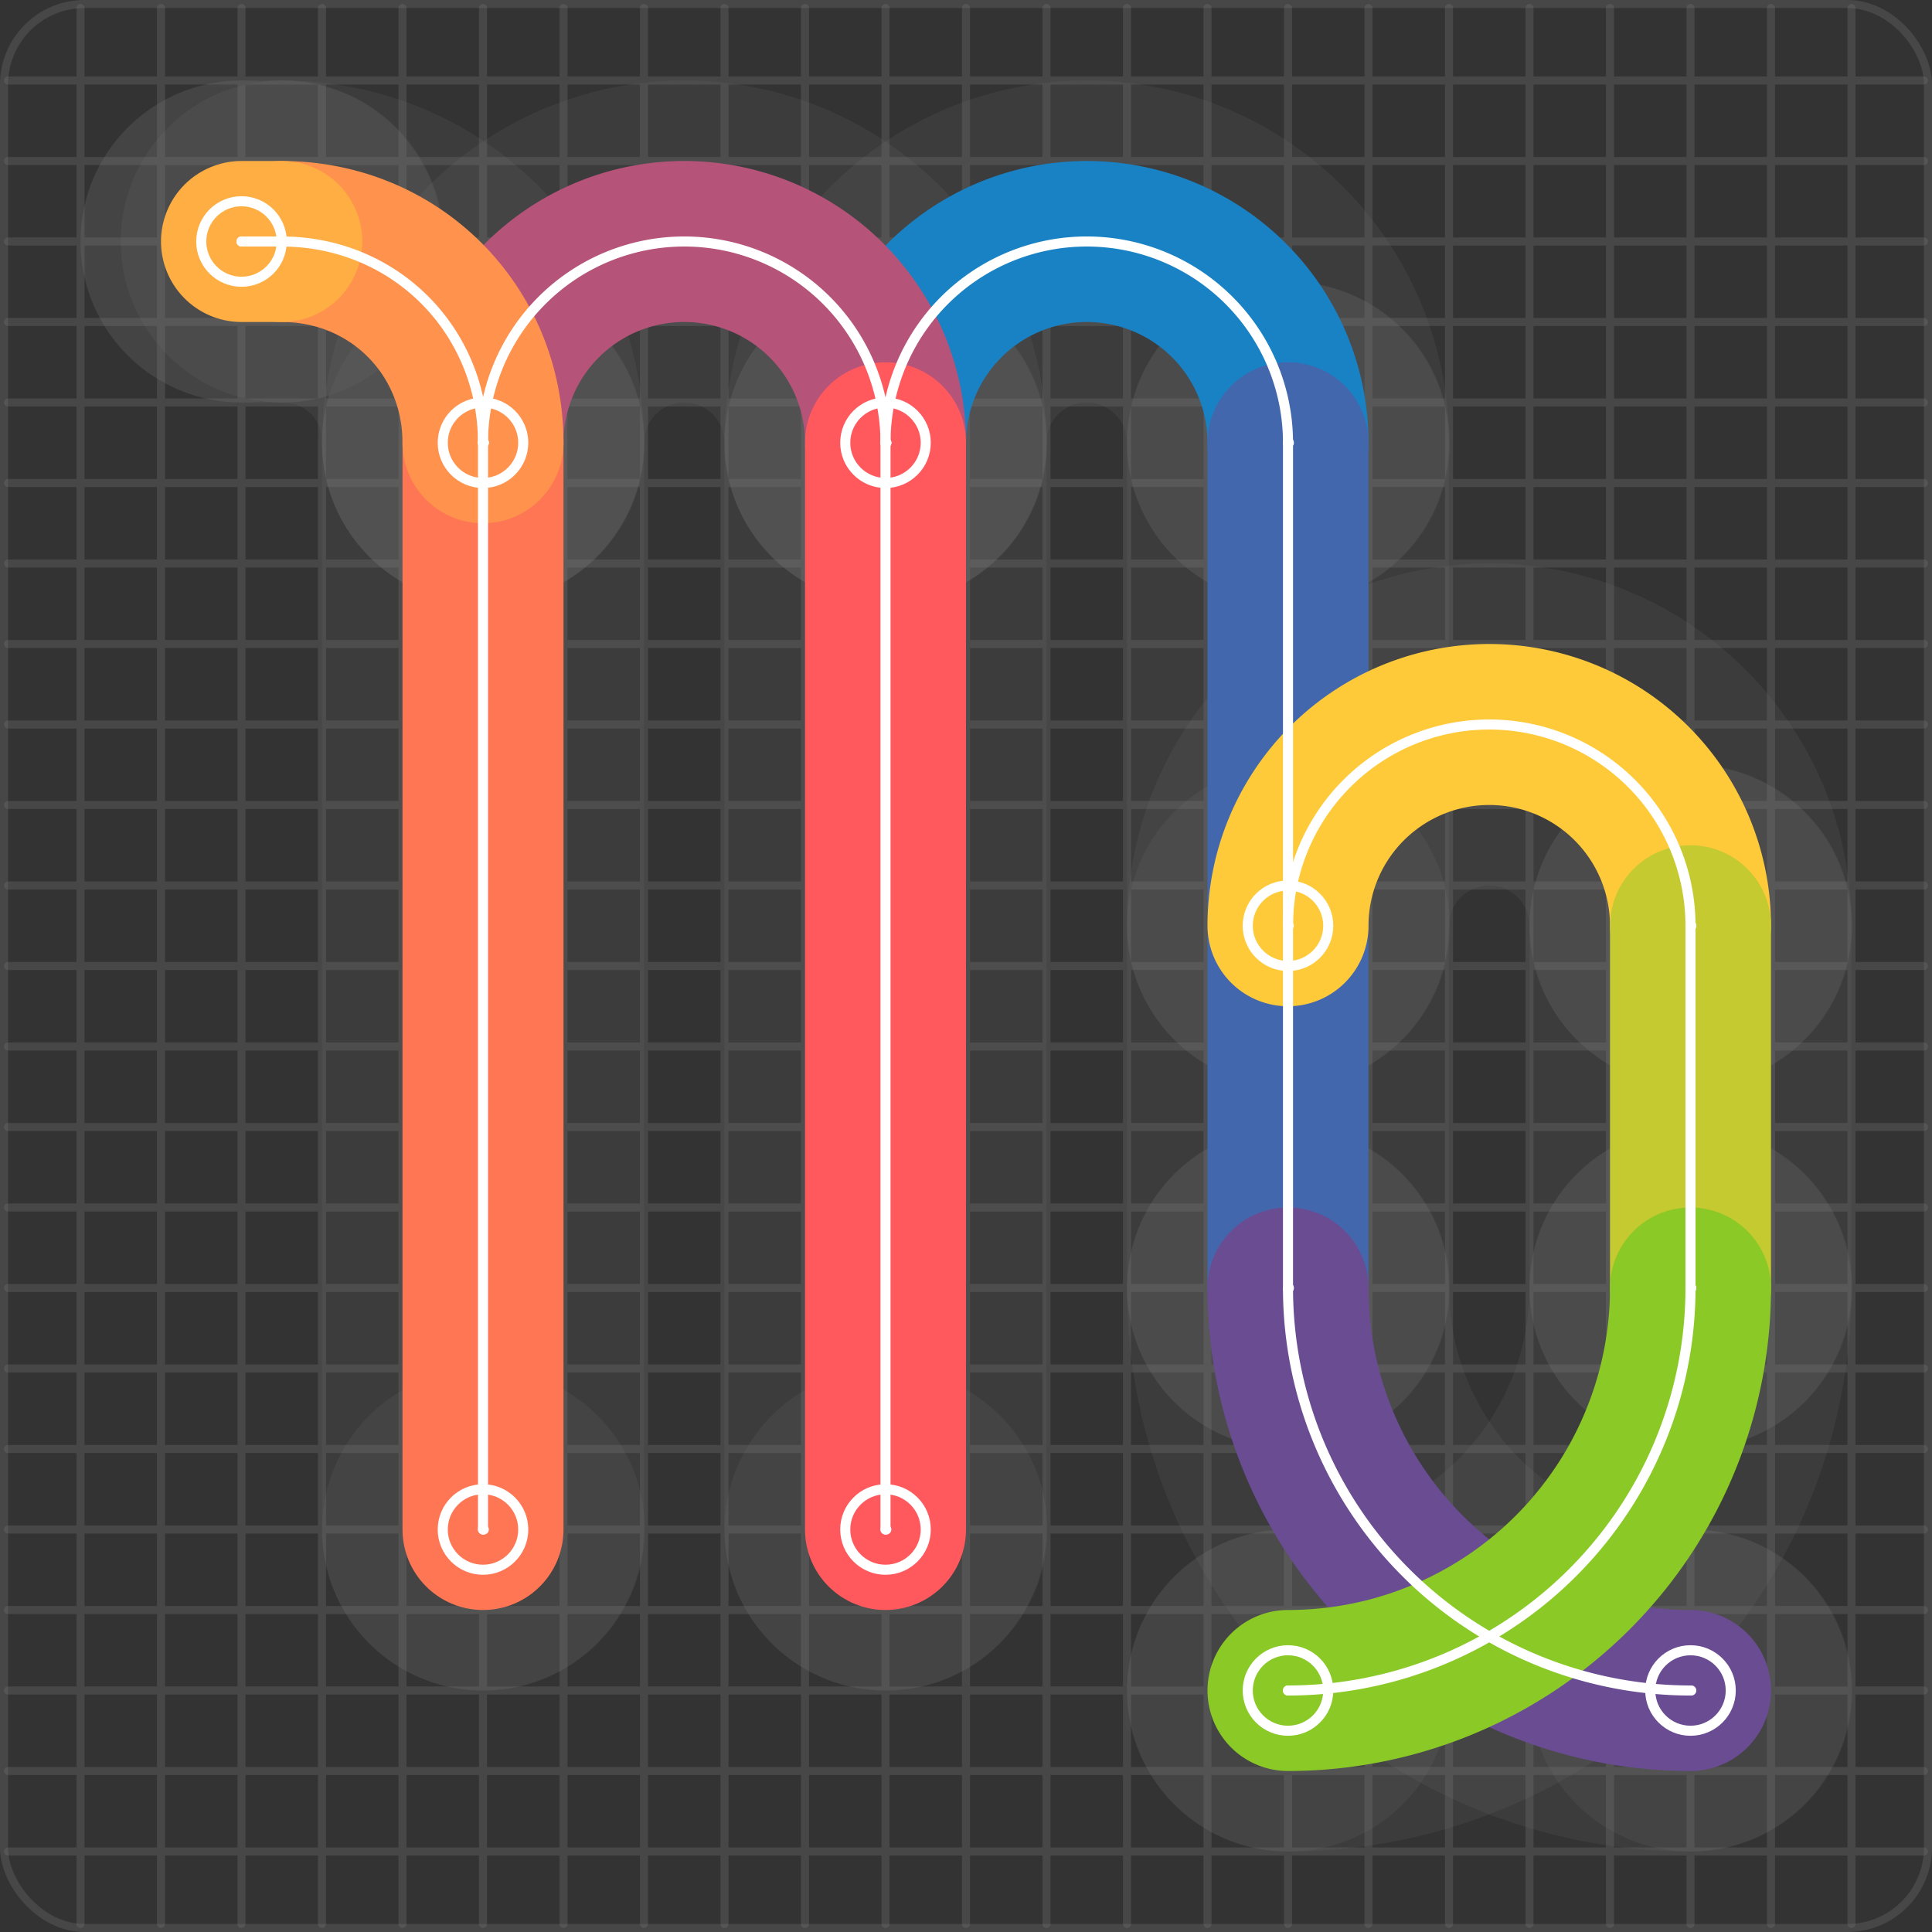 <svg xmlns="http://www.w3.org/2000/svg" width="240" height="240" viewBox="0 0 24 24" fill="none" stroke="currentColor" stroke-width="2" stroke-linecap="round" stroke-linejoin="round"><rect x="0" y="0" width="24" height="24" fill="#333333" stroke="none"/><rect stroke-width="0.1" stroke="#777" stroke-opacity="0.3" width="23.9" height="23.9" x="0.05" y="0.05" rx="1"></rect><path stroke-width="0.1" stroke="#777" stroke-opacity="0.3" stroke-linecap="butt" d="M0.1 1h23.8M1 0.1v23.8M0.1 2h23.8M2 0.1v23.8M0.1 3h23.8M3 0.1v23.8M0.1 4h23.8M4 0.1v23.8M0.1 5h23.8M5 0.1v23.8M0.1 6h23.8M6 0.1v23.8M0.1 7h23.8M7 0.1v23.8M0.1 8h23.8M8 0.1v23.8M0.1 9h23.8M9 0.1v23.8M0.1 10h23.8M10 0.1v23.8M0.1 11h23.8M11 0.1v23.8M0.1 12h23.8M12 0.1v23.8M0.1 13h23.8M13 0.1v23.8M0.1 14h23.8M14 0.1v23.8M0.1 15h23.8M15 0.1v23.8M0.1 16h23.8M16 0.1v23.8M0.1 17h23.8M17 0.1v23.8M0.1 18h23.8M18 0.1v23.8M0.1 19h23.8M19 0.1v23.8M0.1 20h23.8M20 0.1v23.8M0.1 21h23.8M21 0.1v23.8M0.1 22h23.8M22 0.1v23.8M0.1 23h23.8M23 0.1v23.8"></path><mask id="point-overlap-mask" maskUnits="userSpaceOnUse" stroke="none"><rect x="0" y="0" width="24" height="24" fill="#fff" rx="1"></rect><path d="M11 5.5h.01M16 5.5h.01M16 16h.01M21 21h.01M6 5.5h.01M11 19h.01M6 19h.01M3.5 3h.01M3 3h.01M16 11.5h.01M21 11.5h.01M21 16h.01M16 21h.01" stroke-width="4" stroke="#000"></path></mask><path d="M 11,5.5 A 2.5 2.5 0 0 1 16 5.5" stroke-width="4" stroke="#777" stroke-opacity="0.15" mask="url(#point-overlap-mask)"></path><path d="M16 5.5L16 16" stroke-width="4" stroke="#777" stroke-opacity="0.15" mask="url(#point-overlap-mask)"></path><path d="M 16,16 A 5 5 0 0 0 21 21" stroke-width="4" stroke="#777" stroke-opacity="0.15" mask="url(#point-overlap-mask)"></path><path d="M 6,5.5 A 2.5 2.5 0 0 1 11 5.5" stroke-width="4" stroke="#777" stroke-opacity="0.15" mask="url(#point-overlap-mask)"></path><path d="M11 5.5L11 19" stroke-width="4" stroke="#777" stroke-opacity="0.15" mask="url(#point-overlap-mask)"></path><path d="M6 19L6 5.5" stroke-width="4" stroke="#777" stroke-opacity="0.15" mask="url(#point-overlap-mask)"></path><path d="M 6,5.5 C6 4.1 4.9 3 3.5 3" stroke-width="4" stroke="#777" stroke-opacity="0.15" mask="url(#point-overlap-mask)"></path><path d="M3.5 3L3 3" stroke-width="4" stroke="#777" stroke-opacity="0.15" mask="url(#point-overlap-mask)"></path><path d="M 16,11.5 A 2.5 2.5 0 0 1 21 11.5" stroke-width="4" stroke="#777" stroke-opacity="0.15" mask="url(#point-overlap-mask)"></path><path d="M21 11.5L21 16" stroke-width="4" stroke="#777" stroke-opacity="0.15" mask="url(#point-overlap-mask)"></path><path d="M 21,16 A 5 5 0 0 1 16 21" stroke-width="4" stroke="#777" stroke-opacity="0.15" mask="url(#point-overlap-mask)"></path><path d="M11 5.5h.01M16 5.5h.01M16 16h.01M21 21h.01M6 5.5h.01M11 19h.01M6 19h.01M3.5 3h.01M3 3h.01M16 11.5h.01M21 11.5h.01M21 16h.01M16 21h.01" stroke-width="4" stroke="#777" stroke-opacity="0.15"></path><path d="M 11,5.5 A 2.5 2.5 0 0 1 16 5.5" stroke="#1982c4"></path><path d="M16 5.5L16 16" stroke="#4267AC"></path><path d="M 16,16 A 5 5 0 0 0 21 21" stroke="#6a4c93"></path><path d="M 6,5.5 A 2.5 2.5 0 0 1 11 5.5" stroke="#B55379"></path><path d="M11 5.5L11 19" stroke="#FF595E"></path><path d="M6 19L6 5.5" stroke="#FF7655"></path><path d="M 6,5.5 C6 4.1 4.9 3 3.5 3" stroke="#ff924c"></path><path d="M3.5 3L3 3" stroke="#FFAE43"></path><path d="M 16,11.5 A 2.5 2.5 0 0 1 21 11.5" stroke="#ffca3a"></path><path d="M21 11.5L21 16" stroke="#C5CA30"></path><path d="M 21,16 A 5 5 0 0 1 16 21" stroke="#8ac926"></path><mask id="path-mask-0" maskUnits="userSpaceOnUse" stroke="none"><rect x="0" y="0" width="24" height="24" fill="#fff" rx="1"></rect><path d="M11 5.5h.01" stroke-width="1" stroke="#000"></path><path d="M16 5.5h.01" stroke-width="1" stroke="#000"></path></mask><path d="M11 5.5h.01" stroke="#fff" stroke-width="0.125"></path><path d="M16 5.5h.01" stroke="#fff" stroke-width="0.125"></path><circle cx="11" cy="5.5" r="0.5" stroke="#fff" stroke-width="0.125"></circle><path d="M 11,5.5 A 2.5 2.5 0 0 1 16 5.5" stroke="#fff" stroke-width="0.125" mask="url(#path-mask-0)"></path><mask id="path-mask-1" maskUnits="userSpaceOnUse" stroke="none"><rect x="0" y="0" width="24" height="24" fill="#fff" rx="1"></rect><path d="M16 5.5h.01" stroke-width="1" stroke="#000"></path><path d="M16 16h.01" stroke-width="1" stroke="#000"></path></mask><path d="M16 5.5h.01" stroke="#fff" stroke-width="0.125"></path><path d="M16 16h.01" stroke="#fff" stroke-width="0.125"></path><path d="M16 5.5L16 16" stroke="#fff" stroke-width="0.125" mask="url(#path-mask-1)"></path><mask id="path-mask-2" maskUnits="userSpaceOnUse" stroke="none"><rect x="0" y="0" width="24" height="24" fill="#fff" rx="1"></rect><path d="M16 16h.01" stroke-width="1" stroke="#000"></path><path d="M21 21h.01" stroke-width="1" stroke="#000"></path></mask><path d="M16 16h.01" stroke="#fff" stroke-width="0.125"></path><path d="M21 21h.01" stroke="#fff" stroke-width="0.125"></path><circle cx="21" cy="21" r="0.5" stroke="#fff" stroke-width="0.125"></circle><path d="M 16,16 A 5 5 0 0 0 21 21" stroke="#fff" stroke-width="0.125" mask="url(#path-mask-2)"></path><mask id="path-mask-3" maskUnits="userSpaceOnUse" stroke="none"><rect x="0" y="0" width="24" height="24" fill="#fff" rx="1"></rect><path d="M6 5.5h.01" stroke-width="1" stroke="#000"></path><path d="M11 5.5h.01" stroke-width="1" stroke="#000"></path></mask><path d="M6 5.5h.01" stroke="#fff" stroke-width="0.125"></path><path d="M11 5.5h.01" stroke="#fff" stroke-width="0.125"></path><circle cx="6" cy="5.5" r="0.5" stroke="#fff" stroke-width="0.125"></circle><path d="M 6,5.5 A 2.5 2.5 0 0 1 11 5.5" stroke="#fff" stroke-width="0.125" mask="url(#path-mask-3)"></path><mask id="path-mask-4" maskUnits="userSpaceOnUse" stroke="none"><rect x="0" y="0" width="24" height="24" fill="#fff" rx="1"></rect><path d="M11 5.5h.01" stroke-width="1" stroke="#000"></path><path d="M11 19h.01" stroke-width="1" stroke="#000"></path></mask><path d="M11 5.5h.01" stroke="#fff" stroke-width="0.125"></path><path d="M11 19h.01" stroke="#fff" stroke-width="0.125"></path><circle cx="11" cy="19" r="0.5" stroke="#fff" stroke-width="0.125"></circle><path d="M11 5.5L11 19" stroke="#fff" stroke-width="0.125" mask="url(#path-mask-4)"></path><mask id="path-mask-5" maskUnits="userSpaceOnUse" stroke="none"><rect x="0" y="0" width="24" height="24" fill="#fff" rx="1"></rect><path d="M6 19h.01" stroke-width="1" stroke="#000"></path><path d="M6 5.5h.01" stroke-width="1" stroke="#000"></path></mask><path d="M6 19h.01" stroke="#fff" stroke-width="0.125"></path><path d="M6 5.5h.01" stroke="#fff" stroke-width="0.125"></path><circle cx="6" cy="19" r="0.5" stroke="#fff" stroke-width="0.125"></circle><path d="M6 19L6 5.5" stroke="#fff" stroke-width="0.125" mask="url(#path-mask-5)"></path><mask id="path-mask-6" maskUnits="userSpaceOnUse" stroke="none"><rect x="0" y="0" width="24" height="24" fill="#fff" rx="1"></rect><path d="M6 5.5h.01" stroke-width="1" stroke="#000"></path><path d="M3.5 3h.01" stroke-width="1" stroke="#000"></path></mask><path d="M6 5.5h.01" stroke="#fff" stroke-width="0.125"></path><path d="M3.5 3h.01" stroke="#fff" stroke-width="0.125"></path><path d="M 6,5.5 C6 4.1 4.9 3 3.5 3" stroke="#fff" stroke-width="0.125" mask="url(#path-mask-6)"></path><mask id="path-mask-7" maskUnits="userSpaceOnUse" stroke="none"><rect x="0" y="0" width="24" height="24" fill="#fff" rx="1"></rect><path d="M3.5 3h.01" stroke-width="1" stroke="#000"></path><path d="M3 3h.01" stroke-width="1" stroke="#000"></path></mask><path d="M3.5 3h.01" stroke="#fff" stroke-width="0.125"></path><path d="M3 3h.01" stroke="#fff" stroke-width="0.125"></path><circle cx="3" cy="3" r="0.5" stroke="#fff" stroke-width="0.125"></circle><path d="M3.5 3L3 3" stroke="#fff" stroke-width="0.125" mask="url(#path-mask-7)"></path><mask id="path-mask-8" maskUnits="userSpaceOnUse" stroke="none"><rect x="0" y="0" width="24" height="24" fill="#fff" rx="1"></rect><path d="M16 11.5h.01" stroke-width="1" stroke="#000"></path><path d="M21 11.5h.01" stroke-width="1" stroke="#000"></path></mask><path d="M16 11.5h.01" stroke="#fff" stroke-width="0.125"></path><path d="M21 11.5h.01" stroke="#fff" stroke-width="0.125"></path><circle cx="16" cy="11.5" r="0.5" stroke="#fff" stroke-width="0.125"></circle><path d="M 16,11.5 A 2.5 2.5 0 0 1 21 11.5" stroke="#fff" stroke-width="0.125" mask="url(#path-mask-8)"></path><mask id="path-mask-9" maskUnits="userSpaceOnUse" stroke="none"><rect x="0" y="0" width="24" height="24" fill="#fff" rx="1"></rect><path d="M21 11.5h.01" stroke-width="1" stroke="#000"></path><path d="M21 16h.01" stroke-width="1" stroke="#000"></path></mask><path d="M21 11.5h.01" stroke="#fff" stroke-width="0.125"></path><path d="M21 16h.01" stroke="#fff" stroke-width="0.125"></path><path d="M21 11.5L21 16" stroke="#fff" stroke-width="0.125" mask="url(#path-mask-9)"></path><mask id="path-mask-10" maskUnits="userSpaceOnUse" stroke="none"><rect x="0" y="0" width="24" height="24" fill="#fff" rx="1"></rect><path d="M21 16h.01" stroke-width="1" stroke="#000"></path><path d="M16 21h.01" stroke-width="1" stroke="#000"></path></mask><path d="M21 16h.01" stroke="#fff" stroke-width="0.125"></path><path d="M16 21h.01" stroke="#fff" stroke-width="0.125"></path><circle cx="16" cy="21" r="0.5" stroke="#fff" stroke-width="0.125"></circle><path d="M 21,16 A 5 5 0 0 1 16 21" stroke="#fff" stroke-width="0.125" mask="url(#path-mask-10)"></path></svg>